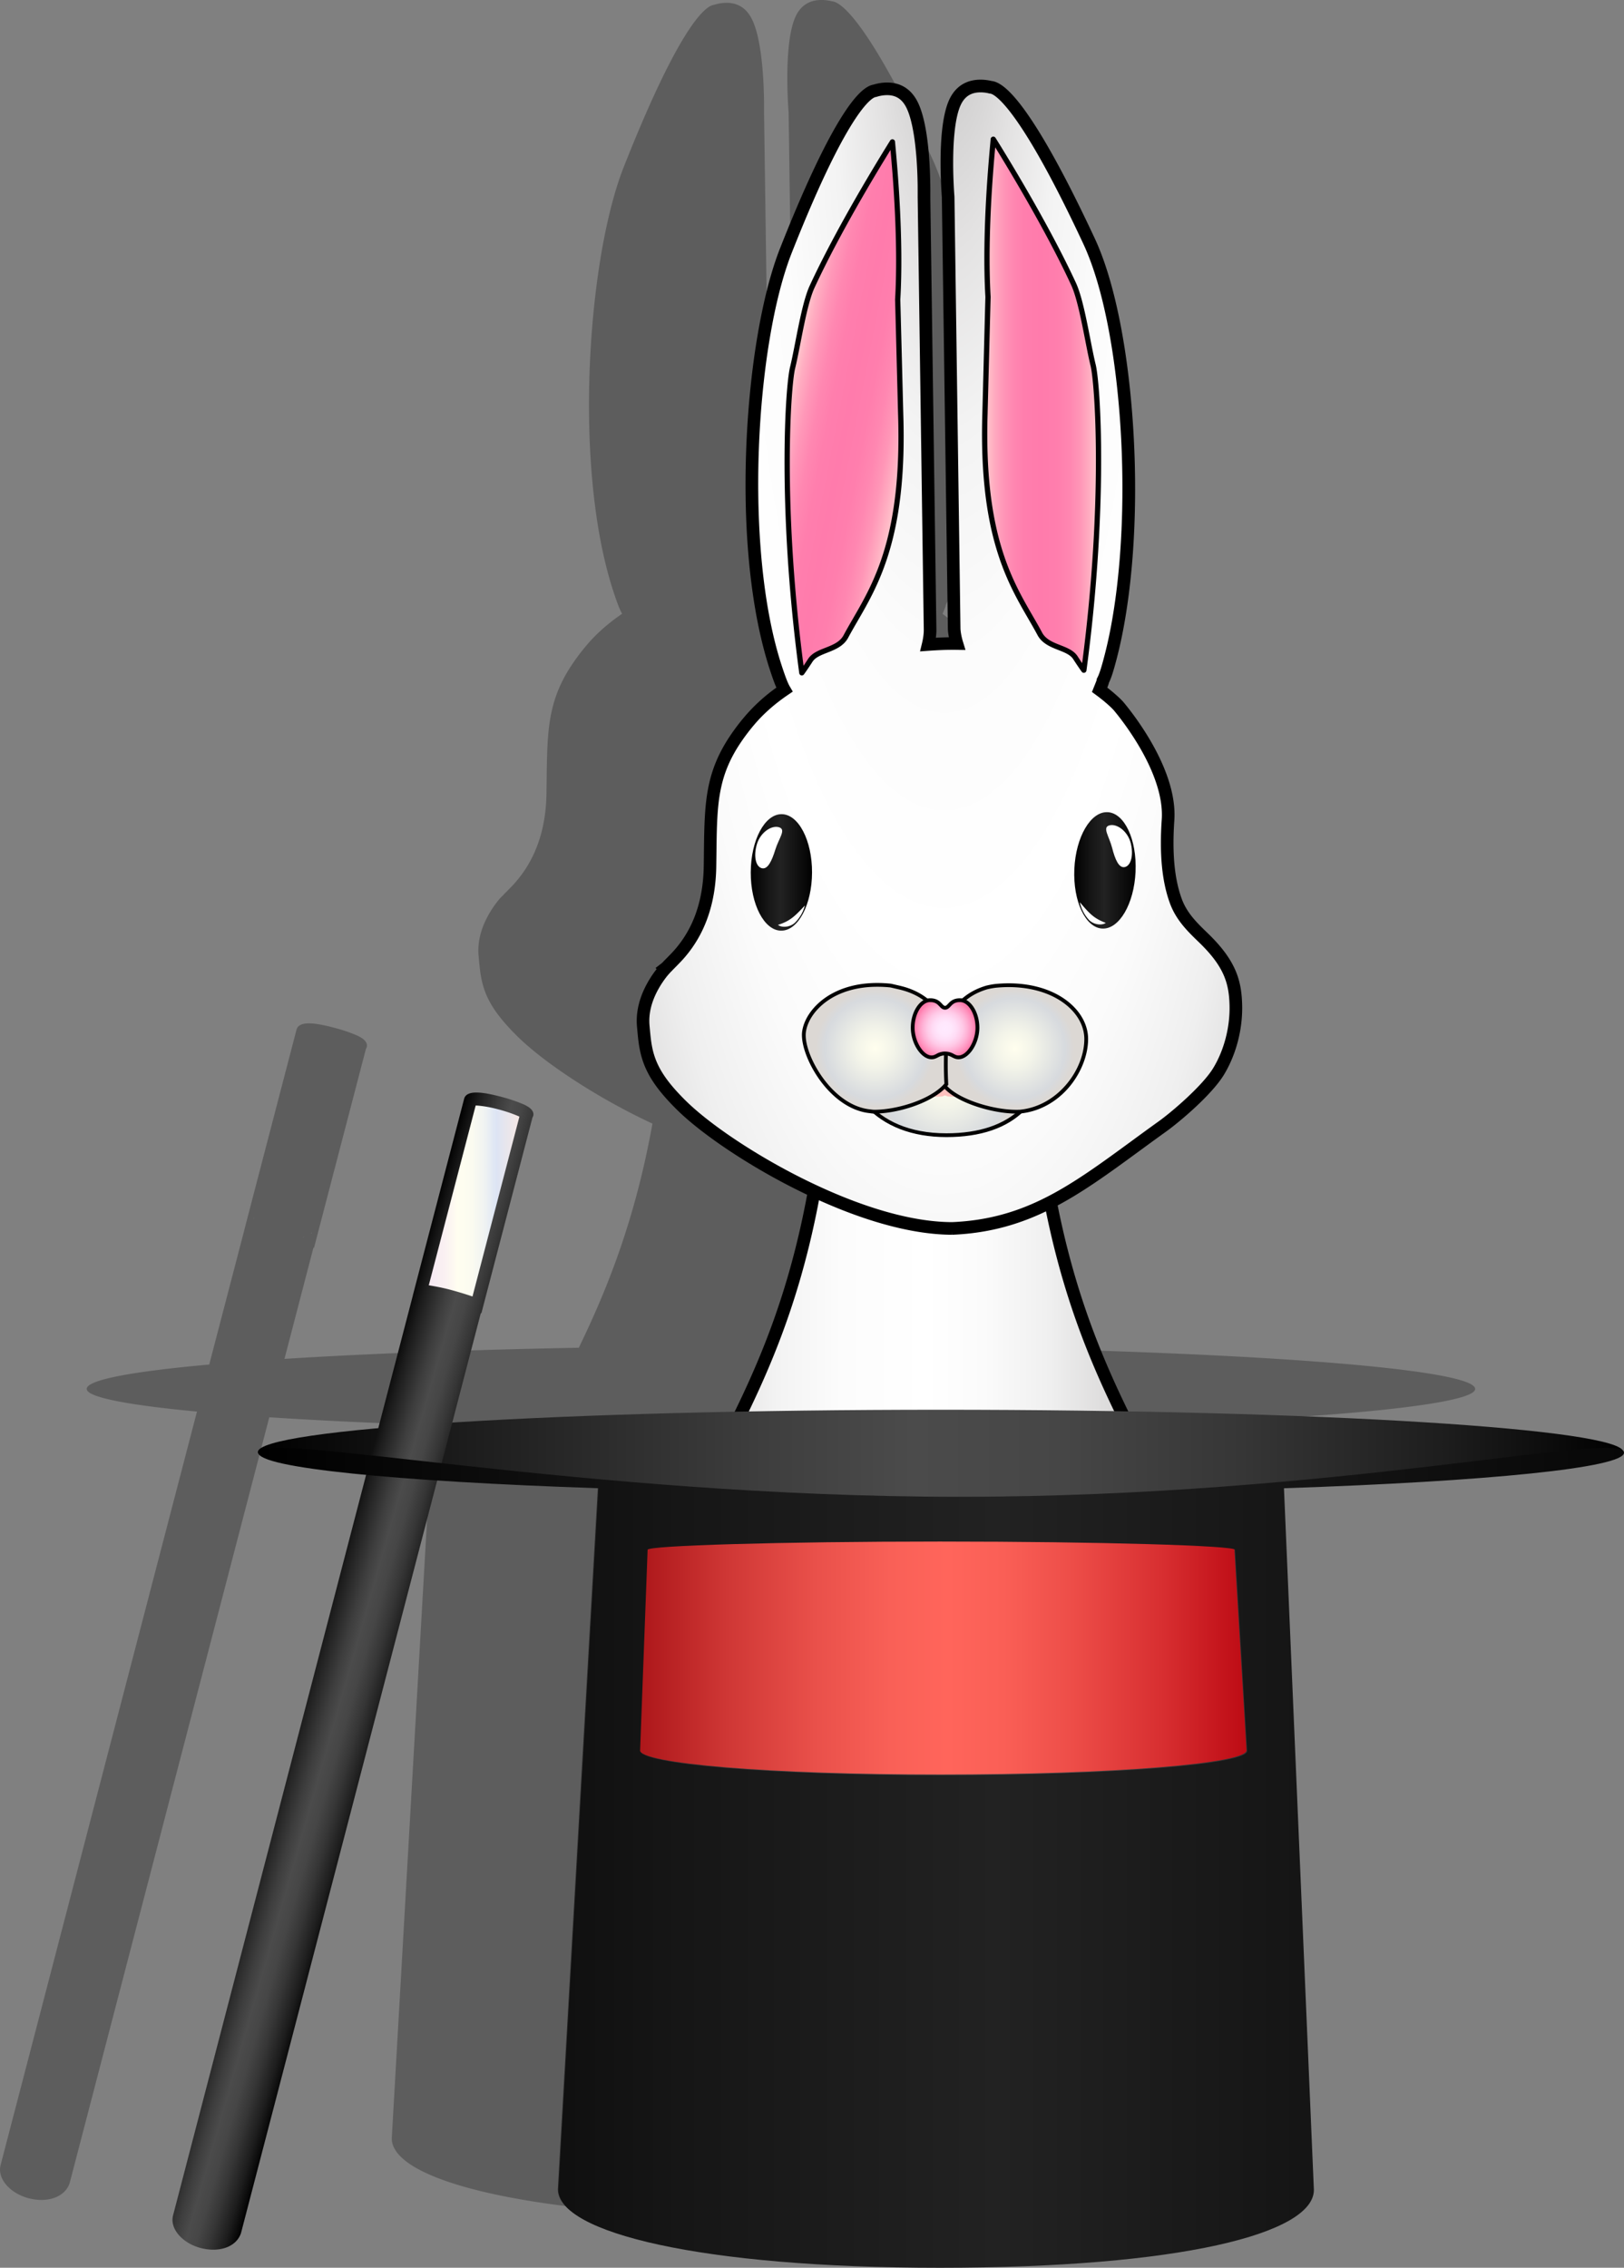 <?xml version="1.0" encoding="UTF-8"?>
<svg width="2579.8" height="3601" version="1.1" viewBox="0 0 2579.8 3601" xmlns="http://www.w3.org/2000/svg" xmlns:xlink="http://www.w3.org/1999/xlink">
 <rect x="0" y="0" width="2579.8" height="3601" fill="#808080" stroke="none"/>
 <defs>
  <style>.cls-1 { fill-opacity: 0.27; } .cls-2 { fill: url(#New_Gradient_Swatch_2); } .cls-3 { fill: url(#radial-gradient); } .cls-4 { fill: url(#New_Gradient_Swatch_1); } .cls-5 { fill: url(#New_Gradient_Swatch_1-2); } .cls-6 { fill: url(#Pearl); } .cls-7 { fill: #fec0bd; } .cls-8 { fill: #fff; } .cls-9 { fill: url(#Pearl-2); } .cls-10 { fill: url(#Pearl-3); } .cls-11 { fill: url(#New_Gradient_Swatch_25); } .cls-12 { fill: url(#New_Gradient_Swatch_12); } .cls-13 { fill: url(#New_Gradient_Swatch_12-2); } .cls-14 { fill: url(#New_Gradient_Swatch_4); } .cls-15 { fill: url(#New_Gradient_Swatch_9); } .cls-16 { fill: url(#Opal); } .cls-17 { fill: url(#New_Gradient_Swatch_9-2); } .cls-18 { fill: url(#New_Gradient_Swatch_12-3); }</style>
  <linearGradient id="New_Gradient_Swatch_2" x1="1008.6" x2="1950.4" y1="2309.3" y2="2309.3" data-name="New Gradient Swatch 2" gradientUnits="userSpaceOnUse">
   <stop stop-color="#b8b7b7" offset="0"/>
   <stop stop-color="#cdcccc" offset=".06"/>
   <stop stop-color="#e3e2e2" offset=".15"/>
   <stop stop-color="#f3f3f3" offset=".24"/>
   <stop stop-color="#fcfcfc" offset=".35"/>
   <stop stop-color="#fff" offset=".49"/>
   <stop stop-color="#fbfbfb" offset=".59"/>
   <stop stop-color="#efefef" offset=".7"/>
   <stop stop-color="#dcdbdb" offset=".8"/>
   <stop stop-color="#c0bfbf" offset=".9"/>
   <stop stop-color="#a09e9e" offset="1"/>
  </linearGradient>
  <radialGradient id="radial-gradient" cx="1492.4" cy="1043.6" r="722.67" fx="1505.4" fy="660.02" gradientTransform="matrix(1,0,0,3,0,-2087.3)" xlink:href="#New_Gradient_Swatch_2"/>
  <linearGradient id="New_Gradient_Swatch_1" x1="1564.2" x2="1745.1" y1="642.68" y2="642.68" data-name="New Gradient Swatch 1" gradientUnits="userSpaceOnUse">
   <stop stop-color="#ffccce" offset="0"/>
   <stop stop-color="#ffc9cd" offset=".01"/>
   <stop stop-color="#ffadc1" offset=".08"/>
   <stop stop-color="#ff97b8" offset=".16"/>
   <stop stop-color="#ff87b1" offset=".25"/>
   <stop stop-color="#ff7ead" offset=".35"/>
   <stop stop-color="#ff7bac" offset=".49"/>
   <stop stop-color="#ff7ead" offset=".64"/>
   <stop stop-color="#ff87b1" offset=".75"/>
   <stop stop-color="#ff96b7" offset=".84"/>
   <stop stop-color="#ffabc0" offset=".91"/>
   <stop stop-color="#ffc6cc" offset=".99"/>
   <stop stop-color="#ffccce" offset="1"/>
  </linearGradient>
  <linearGradient id="New_Gradient_Swatch_1-2" x1="1250.5" x2="1451.3" y1="628.33" y2="667.37" xlink:href="#New_Gradient_Swatch_1"/>
  <radialGradient id="Pearl" cx="1502" cy="1721.2" r="130.17" gradientUnits="userSpaceOnUse">
   <stop stop-color="#fffeee" offset=".01"/>
   <stop stop-color="#f3f4e9" offset=".28"/>
   <stop stop-color="#d7dade" offset=".75"/>
   <stop stop-color="#dcd8d4" offset=".88"/>
  </radialGradient>
  <radialGradient id="Pearl-2" cx="1612.1" cy="1664.9" r="107.16" data-name="Pearl" xlink:href="#Pearl"/>
  <radialGradient id="Pearl-3" cx="1390.2" cy="1664.6" r="107.14" data-name="Pearl" xlink:href="#Pearl"/>
  <radialGradient id="New_Gradient_Swatch_25" cx="1501.3" cy="1633.6" r="48.5" data-name="New Gradient Swatch 25" gradientUnits="userSpaceOnUse">
   <stop stop-color="#ffeaff" offset="0"/>
   <stop stop-color="#ffe7fc" offset=".22"/>
   <stop stop-color="#ffdcf5" offset=".4"/>
   <stop stop-color="#ffcae7" offset=".58"/>
   <stop stop-color="#ffb1d5" offset=".74"/>
   <stop stop-color="#ff91bd" offset=".91"/>
   <stop stop-color="#ff7bac" offset="1"/>
  </radialGradient>
  <linearGradient id="New_Gradient_Swatch_12" x1="1192.7" x2="1290" y1="1385.4" y2="1385.4" data-name="New Gradient Swatch 12" gradientUnits="userSpaceOnUse">
   <stop offset="0"/>
   <stop stop-color="#161616" offset=".28"/>
   <stop stop-color="#222" offset=".49"/>
   <stop stop-color="#060606" offset=".92"/>
   <stop offset="1"/>
  </linearGradient>
  <linearGradient id="New_Gradient_Swatch_12-2" x1="1706.5" x2="1804.1" y1="1382.1" y2="1382.1" xlink:href="#New_Gradient_Swatch_12"/>
  <linearGradient id="New_Gradient_Swatch_4" x1="995.24" x2="1993.8" y1="2668.8" y2="2668.8" data-name="New Gradient Swatch 4" gradientUnits="userSpaceOnUse">
   <stop stop-color="#a61015" offset="0"/>
   <stop stop-color="#aa1418" offset=".01"/>
   <stop stop-color="#cf3735" offset=".16"/>
   <stop stop-color="#e9504a" offset=".3"/>
   <stop stop-color="#f96057" offset=".42"/>
   <stop stop-color="#ff655b" offset=".51"/>
   <stop stop-color="#fa5f56" offset=".6"/>
   <stop stop-color="#ed4d48" offset=".71"/>
   <stop stop-color="#d82f31" offset=".85"/>
   <stop stop-color="#ba0711" offset="1"/>
   <stop stop-color="#ba0610" offset="1"/>
  </linearGradient>
  <linearGradient id="New_Gradient_Swatch_9" x1="409.57" x2="2578.9" y1="2919.3" y2="2919.3" data-name="New Gradient Swatch 9" gradientUnits="userSpaceOnUse">
   <stop offset="0"/>
   <stop stop-color="#1c1c1c" offset=".15"/>
   <stop stop-color="#3e3e3e" offset=".37"/>
   <stop stop-color="#4b4b4b" offset=".48"/>
   <stop stop-color="#464646" offset=".59"/>
   <stop stop-color="#363636" offset=".72"/>
   <stop stop-color="#1d1d1d" offset=".87"/>
   <stop offset="1"/>
  </linearGradient>
  <linearGradient id="Opal" x1="668.46" x2="836.73" y1="1908.7" y2="1908.7" gradientUnits="userSpaceOnUse">
   <stop stop-color="#fdebf3" offset="0"/>
   <stop stop-color="#f7eaf3" offset=".11"/>
   <stop stop-color="#faf1f2" offset=".23"/>
   <stop stop-color="#fffef0" offset=".35"/>
   <stop stop-color="#fbfbf0" offset=".48"/>
   <stop stop-color="#f0f3f2" offset=".6"/>
   <stop stop-color="#dde5f4" offset=".71"/>
   <stop stop-color="#dce4f4" offset=".71"/>
   <stop stop-color="#fee9df" offset="1"/>
  </linearGradient>
  <linearGradient id="New_Gradient_Swatch_9-2" x1="482.34" x2="632.05" y1="2634.1" y2="2677" xlink:href="#New_Gradient_Swatch_9"/>
  <linearGradient id="New_Gradient_Swatch_12-3" x1="410.57" x2="2810.6" y1="2950" y2="2950" xlink:href="#New_Gradient_Swatch_12"/>
  <linearGradient id="linearGradient99" x1="1008.6" x2="1950.4" y1="2309.3" y2="2309.3" gradientUnits="userSpaceOnUse" xlink:href="#New_Gradient_Swatch_2"/>
  <linearGradient id="linearGradient100" x1="1564.2" x2="1745.1" y1="642.68" y2="642.68" gradientUnits="userSpaceOnUse" xlink:href="#New_Gradient_Swatch_1"/>
  <radialGradient id="radialGradient100" cx="1502" cy="1721.2" r="130.17" gradientUnits="userSpaceOnUse" xlink:href="#Pearl"/>
  <linearGradient id="linearGradient101" x1="1192.7" x2="1290" y1="1385.4" y2="1385.4" gradientUnits="userSpaceOnUse" xlink:href="#New_Gradient_Swatch_12"/>
  <linearGradient id="linearGradient102" x1="409.57" x2="2578.9" y1="2919.3" y2="2919.3" gradientUnits="userSpaceOnUse" xlink:href="#New_Gradient_Swatch_9"/>
 </defs>
 <title>Magic Bunny</title>
 <g transform="translate(-.048 .005)" data-name="Layer 2">
  <g id="Magic_Bunny" data-name="Magic Bunny">
   <g id="document">
    <path class="cls-1" d="m1532.4 2139.6c467.3 8 811 34.66 811 65.94 0 24.26-220.56 46.31-549.2 57.34l48.31 1132.8c0 70.58-215.94 125.72-604.13 125.72s-616-57.35-616-125.72l64.66-1132.8c-96.72-3.24-184.08-7.44-259.21-12.38l-317.12 1216c-7.51 22.64-35.61 32-65.63 24-28.74-7.71-49.9-30.77-44-52.83l311.87-1196.2c-110.87-10.42-175.16-22.88-175.16-36 0-14.31 71.9-27.65 194.63-38.68l55.62-213.06 0.22-0.86h-0.08l2.85-10.92 80.01-306.8c3.74-14 27-12 60.57-3a251.68 251.68 0 0 1 33.75 11.3 55.35 55.35 0 0 1 10.9 5.94c6.18 4.64 9.74 11.35 3.3 18.62l-7.76-6.89 10 2.62-80.06 306.72-2.88 11.07-0.9-0.33-0.21 0.79-45.81 175.82c127.89-8.13 288.05-14.31 467.57-17.72 45.32-93.53 89.25-202.4 117-355.88q-13.07-6.07-26.25-12.69c-77.43-38.86-150.7-88.51-189.18-126.74-35.58-35.35-50.45-60.71-56.43-91.41-1.82-9.37-2.63-16.49-4.35-35.73-2-22 4-43.94 15.72-64.87a164.24 164.24 0 0 1 16.59-24.21c1.25-1.52 2.46-2.93 3.61-4.22l-0.37 0.29 0.2 0.19 1.35-1.48a35.43 35.43 0 0 0 3.37-3.44c4.25-4.26 12.15-12.22 16-16.52a187.44 187.44 0 0 0 26.14-37.17c15.58-29.08 24.6-64 25.23-106.19 0.07-4.5 0.13-9 0.2-14.85 0 0.16 0.13-11.07 0.17-14.16 0.15-11.15 0.28-19 0.47-26.46 0.84-32.52 2.88-54.65 7.52-75.44 5.33-23.87 14.21-45.44 28.28-67.8a330.87 330.87 0 0 1 26.63-36.13c14.59-17.41 33.51-34.65 56.92-50.57-3.85-6.55-7.82-17-13.78-35.1-64.81-197.39-41-529 16.24-674 81.4-206.13 125.29-255.66 143.6-257.86l0.46-0.14a68 68 0 0 1 14.91-2.85c19.4-1.44 35.39 6.2 45.2 26.68 5.46 11.4 9.67 27.46 12.75 47.26 1.63 10.49 2.91 21.85 3.88 33.88 1.26 15.7 1.93 31.74 2.15 47.25 0.08 5.43 0.09 10.4 0.06 14.82v4.07 1.42l9.85 697v0.58 1.66c0 1.84-0.14 4-0.35 6.33a112.25 112.25 0 0 1-2.71 16q9.76-0.71 19.81-1.13 13.5-0.58 26.63-0.39a111 111 0 0 1-3.64-15.72c-0.37-2.35-0.6-4.46-0.74-6.29 0-0.64-0.08-1.19-0.1-1.66v-0.57l-9.73-697c0-0.24-0.06-0.72-0.11-1.42-0.09-1.16-0.19-2.52-0.3-4.06-0.29-4.4-0.58-9.37-0.83-14.79-0.73-15.5-1-31.55-0.72-47.3 0.24-12.07 0.83-23.48 1.83-34.05 1.87-19.95 5.1-36.24 9.86-47.95 8.49-21 24.03-29.59 43.49-29.34a67.27 67.27 0 0 1 15 2l0.47 0.11c18.41 1.09 65.21 47.87 158.94 248.7 65.92 141.25 87.14 471.5 34.38 672.45-5 19-8.39 29.77-11.95 36.5-0.08 2.13-3.3 9.57-5.5 15.1 1.43 1.05 2.85 2.12 4.24 3.18 7.25 5.54 13.49 10.79 18.71 15.59q2.34 2.14 4.11 3.89c1 1 1.91 2 2.9 3l1.54 1.84c2.08 2.49 4.43 5.4 7 8.69 7.34 9.4 15 19.93 22.45 31.34 18.05 27.49 32.45 55.56 41.11 82.88 6.74 21.25 9.73 41.31 8.45 59.8-3.88 55.8 0.69 98.28 12.48 130.65 9.29 25.5 26.92 42.5 44.57 59.55 44 42.46 51.68 72.74 52.48 109.37 0.77 35-8.13 73.81-27.84 106.3-18.72 30.84-70.16 74.16-90.56 88.79-67.73 48.56-122.24 92-180.77 122.2 28 143.84 70.45 247.74 114.11 337.74zm-1128.7-205.09-0.87-0.14 0.64 1zm78.27 29.86-0.18 0.71 0.13 0.06 0.9-0.48zm12.2-5.64 1.21-0.63-0.95-0.34z"/>
    <path class="cls-2" d="m1636.4 3094.1h-313.92c-86.33 0-313.92-83.19-313.92-313.92 0-467.74 306.07-475.59 313.92-1224.3a31.48 31.48 0 0 1 31.39-31.39h251.14a31.49 31.49 0 0 1 31.39 31.39c7.84 745.56 313.92 755 313.92 1224.3 0 227.6-227.6 313.92-313.92 313.92z" fill="url(#linearGradient99)"/>
    <path d="m1636.4 3104.1h-313.92c-46.51 0-127.44-22.64-195.25-72.37-58.7-43-128.67-121.63-128.67-251.55 0-96 12.43-178.56 39.14-259.78 23.8-72.4 56-134.84 90.09-200.95 84.53-163.93 180.34-349.76 184.69-763.61a41.43 41.43 0 0 1 41.39-41.34h251.14a41.44 41.44 0 0 1 41.39 41.34c4.34 411.41 99.92 597.2 184.25 761.1 34.19 66.44 66.48 129.21 90.38 202 26.8 81.7 39.29 164.7 39.29 261.23 0 128.33-70 207-128.65 250.35-68.39 50.56-149.16 73.58-195.27 73.58zm-282.53-1569.6a21.41 21.41 0 0 0-21.39 21.39v0.11c-4.39 418.65-101.36 606.7-186.92 772.62-68.15 132.17-127 246.31-127 451.56 0 121.54 65.52 195.11 120.5 235.42 64.18 47.07 140.06 68.5 183.42 68.5h313.92c42.93 0 118.64-21.79 183.39-69.65 55-40.64 120.53-114.28 120.53-234.27 0-206.39-59.06-321.18-127.45-454.09-85.35-165.88-182.09-353.9-186.47-770.09v-0.11a21.42 21.42 0 0 0-21.39-21.39z"/>
    <path class="cls-3" d="m1573.8 138.61c18.1 1.07 64.13 47.08 156.32 244.59 64.83 138.93 85.7 463.73 33.81 661.37-4.92 18.74-8.25 29.28-11.76 35.9-0.07 2.1-3.24 9.42-5.4 14.85q2.12 1.56 4.18 3.13c7.12 5.45 13.26 10.61 18.4 15.33 1.53 1.41 2.88 2.69 4 3.83 0.94 1 1.89 2 2.86 3l1.51 1.8c2 2.45 4.36 5.31 6.88 8.55 7.23 9.24 14.72 19.6 22.09 30.82 17.75 27 31.91 54.64 40.43 81.51 6.63 20.91 9.57 40.63 8.31 58.82-3.81 54.88 0.68 96.66 12.28 128.5 9.13 25.07 26.47 41.8 43.83 58.56 43.25 41.77 50.82 71.55 51.61 107.58 0.76 34.43-8 72.59-27.38 104.54-18.4 30.33-69 72.94-89.06 87.33-120.59 86.46-198.56 156.54-334.49 162.14h0.24c-68.8-0.18-155.23-26.79-244.82-71.75-76.15-38.21-148.22-87-186.06-124.65-35-34.77-49.62-59.7-55.5-89.9-1.79-9.21-2.59-16.22-4.28-35.14-1.94-21.69 4-43.22 15.46-63.8a161.93 161.93 0 0 1 16.31-23.81q1.86-2.25 3.55-4.15l-0.36 0.29 0.2 0.18 1.32-1.46a35.39 35.39 0 0 0 3.32-3.38c4.18-4.19 11.95-12 15.75-16.25a184.83 184.83 0 0 0 25.71-36.56c15.32-28.59 24.19-62.9 24.81-104.44 0.07-4.42 0.13-8.87 0.2-14.6 0 0.16 0.13-10.89 0.17-13.93 0.14-11 0.27-18.66 0.46-26 0.82-32 2.83-53.75 7.39-74.2 5.24-23.48 14-44.69 27.81-66.68a326.1 326.1 0 0 1 26.2-35.54c14.34-17.13 33-34.08 56-49.73-3.79-6.45-7.69-16.68-13.55-34.53-63.75-194.14-40.34-520.28 16-662.87 80.06-202.74 123.22-251.45 141.23-253.61l0.46-0.14a66.89 66.89 0 0 1 14.66-2.81c19.08-1.4 34.8 6.1 44.45 26.25 5.37 11.21 9.52 27 12.54 46.48 1.61 10.31 2.87 21.49 3.82 33.32 1.24 15.45 1.9 31.22 2.11 46.48 0.08 5.33 0.09 10.23 0.06 14.57v4 1.4l9.69 685.52v0.56 1.64c0 1.8-0.13 3.89-0.35 6.22a108.36 108.36 0 0 1-2.66 15.76q9.62-0.69 19.49-1.12 13.26-0.57 26.18-0.38a109.66 109.66 0 0 1-3.58-15.45c-0.35-2.32-0.59-4.39-0.72-6.19-0.05-0.63-0.08-1.17-0.1-1.63v-0.57l-9.57-685.52c0-0.24-0.06-0.71-0.11-1.39-0.09-1.15-0.18-2.49-0.29-4-0.29-4.33-0.57-9.21-0.82-14.55-0.71-15.24-1-31-0.7-46.52 0.23-11.87 0.81-23.1 1.79-33.49 1.84-19.62 5-35.64 9.7-47.15 8.42-20.7 23.66-29.14 42.79-28.89a67.29 67.29 0 0 1 14.8 1.91l0.47 0.12z" fill="url(#radial-gradient)"/>
    <path d="m1512.7 1960.7-0.18-4.43v4.42c-68.52-0.18-154.72-25.36-249.27-72.81-75.25-37.76-149.3-87.41-188.63-126.5-35.47-35.24-51.81-61.9-58.27-95.08-1.89-9.75-2.72-17.21-4.42-36.16-2-22.72 3.59-46.12 16.69-69.57a171.14 171.14 0 0 1 14.53-21.81l-1.79-1.66 9.51-7.34 0.06 0.06 0.4-0.44 0.39-0.35a25 25 0 0 0 2.39-2.43l0.5-0.55c7.58-7.59 12.75-12.92 15.38-15.86a175 175 0 0 0 24.34-34.6c15.11-28.2 23.06-61.8 23.63-99.87 0.07-4.41 0.13-8.85 0.2-14.58v-1.75l0.15-12.19c0.14-11.46 0.28-19 0.46-26.14 0.87-33.67 3.08-55.73 7.63-76.13 5.56-24.92 14.81-47.1 29.11-69.83a334.23 334.23 0 0 1 27-36.63 276.92 276.92 0 0 1 50.85-46.56c-2.82-6.42-6-15.15-10.25-28.16-29.7-90.43-43-216.25-37.53-354.28 5-124.93 25-242.83 53.7-315.38 36-91.05 67.8-159.54 94.65-203.56 21.52-35.28 39.08-53.67 53.65-56.16a77 77 0 0 1 16.61-3.14c24.61-1.81 43.35 9.22 54.21 31.9 5.65 11.78 10.16 28.36 13.41 49.27 1.59 10.29 2.91 21.74 3.9 34 1.19 14.85 1.91 30.71 2.14 47.14 0.07 5.08 0.1 10.06 0.06 14.78v4.09q0 0.86 0 1.29l9.62 685.28v0.63 2c0 2.19-0.16 4.55-0.39 7-0.12 1.35-0.28 2.7-0.45 4.06q3.43-0.18 6.89-0.33c4.6-0.2 9.22-0.33 13.83-0.39-0.25-1.32-0.48-2.63-0.68-3.93-0.38-2.46-0.65-4.8-0.81-7-0.06-0.74-0.1-1.4-0.12-1.95s0-0.66 0-0.82l-9.58-685.27-0.08-1.08c-0.09-1.2-0.19-2.56-0.29-4.11-0.32-4.67-0.6-9.63-0.84-14.75-0.77-16.42-1-32.29-0.71-47.19 0.24-12.35 0.86-23.87 1.83-34.22 2-21.07 5.48-37.89 10.4-50 9.48-23.3 27.56-35.47 52.18-35.12a77.28 77.28 0 0 1 16.77 2.13c14.69 1.61 33.34 18.9 57 52.81 29.47 42.32 65.4 108.75 106.8 197.46 31.93 68.43 54.39 182.27 61.6 312.34 7.34 132.37-2.56 262-27.17 355.79-5.05 19.22-8.36 29.48-11.83 36.54a60.85 60.85 0 0 1-2.87 8.31c6.26 4.86 12 9.72 17.2 14.46 1.57 1.44 3 2.81 4.28 4.06l0.29 0.3c0.87 0.92 1.74 1.83 2.64 2.73l0.53 0.58c0.48 0.55 1 1.18 1.59 1.88 2.2 2.65 4.58 5.61 7.07 8.79 7.83 10 15.43 20.62 22.57 31.49 19.21 29.27 33.21 57.52 41.6 84 7.13 22.47 10.07 43.52 8.75 62.54-3.62 52.14 0.21 92.82 11.7 124.38 8.33 22.86 24.34 38.33 41.3 54.7l0.09 0.09c44.56 43 53.78 74.59 54.66 114.55 0.84 38.3-9.67 78.38-28.83 110-19.66 32.4-71.26 75.55-91.78 90.27-14.64 10.49-28.68 20.77-42.25 30.7-97.85 71.62-175.13 128.19-297.43 133.29h-0.24zm-451.78-412.15a150.13 150.13 0 0 0-14.85 21.78c-11.11 19.87-15.9 39.39-14.23 58 1.63 18.16 2.41 25.24 4.14 34.12 5.61 28.84 20.39 52.59 52.72 84.72 38 37.71 110 85.92 183.51 122.81 91.69 46 174.72 70.45 240.13 70.68 116.08-4.91 187.46-57.16 286.21-129.44 13.62-10 27.69-20.26 42.41-30.82 21-15.06 69.48-56.6 86.34-84.38 17.24-28.41 26.69-64.55 25.94-99.14-0.78-35.59-8.75-62.16-48.57-100.61l-0.09-0.08c-17.84-17.23-36.28-35-46.19-62.25-12.47-34.24-16.68-77.62-12.86-132.61 1.15-16.5-1.5-35-7.86-55.11-7.84-24.71-21.05-51.3-39.26-79-6.84-10.42-14.11-20.57-21.61-30.16-2.36-3-4.61-5.81-6.68-8.3l-1.2-1.44c-0.9-0.9-1.78-1.81-2.64-2.72-1.08-1.07-2.31-2.23-3.66-3.47-5.22-4.8-11.18-9.77-17.69-14.74-1.33-1-2.68-2-4.05-3l-6.2-4.58 2.85-7.16c0.44-1.11 0.92-2.29 1.41-3.5 1.08-2.65 2.83-7 3.31-8.64l0.06-1.65 1.08-2c2.94-5.55 6-15 10.92-33.76 49.47-188.44 33-512.68-33.21-654.6-109.18-233.94-146.31-238.75-147.84-238.84l-0.89-0.05-1.41-0.35a56.47 56.47 0 0 0-12.51-1.61h-0.71c-16 0-26.4 7.21-32.68 22.65-4.19 10.29-7.22 25.21-9 44.33-0.93 9.86-1.52 20.88-1.75 32.75-0.29 14.45-0.06 29.88 0.69 45.86 0.23 5 0.5 9.8 0.81 14.33 0.1 1.49 0.2 2.8 0.28 3.93l0.14 2 9.56 685.48v0.31c0 0.34 0 0.78 0.08 1.28 0.12 1.65 0.34 3.47 0.64 5.41a98.94 98.94 0 0 0 3.25 14l4 13.13-13.73-0.2c-8.45-0.12-17.06 0-25.61 0.37-6.49 0.28-13 0.65-19.21 1.1l-13.67 1 3.24-13.32a99.07 99.07 0 0 0 2.42-14.31c0.19-2 0.29-3.78 0.31-5.45v-1.3-0.61l-9.69-685.71v-0.19-1.31-3.92c0-4.58 0-9.42-0.05-14.36-0.23-16-0.93-31.4-2.09-45.82-1-11.82-2.2-22.78-3.73-32.58-3-19-6.87-33.68-11.67-43.7-7.31-15.26-18.34-21.8-34.7-20.59a56.33 56.33 0 0 0-12.46 2.39l-1.29 0.4-0.92 0.11c-1.52 0.18-38.29 7.22-133.12 247.35-57.18 144.8-77 469.74-15.77 656.08 5.83 17.74 9.5 27.18 12.67 32.58l4.74 8.07-7.74 5.27c-21.31 14.49-39.46 30.6-53.94 47.88a313.29 313.29 0 0 0-25.39 34.45c-13 20.72-21.47 40.91-26.52 63.53-4.25 19-6.33 40-7.16 72.28-0.18 7-0.31 14.51-0.45 25.89 0 3-0.17 13.77-0.17 13.91-0.07 5.76-0.13 10.21-0.2 14.64-0.62 41.3-9.37 78-26 109a194.87 194.87 0 0 1-27.08 38.5c-2.87 3.21-8.06 8.57-15.86 16.39a46.15 46.15 0 0 1-3.59 3.67z"/>
    <path class="cls-4" d="m1577.9 221.12c-2 21.93-3.1 34.95-4.19 49.09-3.09 40.39-5.17 81.59-5.7 121.18-0.38 28.82 0.09 55.71 1.52 80.17-2.06 76.1-4.55 176-4.82 185-6.58 217.27 52.61 285.16 87.08 349.83 12.07 22.64 45.26 20.45 56.49 37.85 3.93 6.08 7.49 11.39 10.62 15.88q1.65 2.35 2.88 4.07c34.86-259.39 22.37-453.59 14.68-484.55-8.15-32.77-17.64-99.67-30.94-128.49-9.91-21.48-21.6-44.85-34.8-69.74-19.71-37.18-41.76-75.88-64.43-113.81-7.93-13.28-15.37-25.51-22.11-36.42q-3.54-5.69-6.28-10.06z" fill="url(#linearGradient100)"/>
    <path d="m1721.8 1068.4a4.18 4.18 0 0 1-3.39-1.74c-0.83-1.15-1.81-2.53-2.92-4.12-3.37-4.86-7-10.24-10.7-16-4.44-6.87-13.58-10.46-23.26-14.27-12.26-4.82-26.16-10.29-33.4-23.87-4.47-8.38-9.34-16.79-14.5-25.69-17.31-29.9-36.93-63.78-51.64-114.27-17-58.29-24-127.62-21.44-212 0.11-3.36 0.52-19.39 1.08-41.59 1-38 2.44-95.37 3.74-143.27-1.4-23.9-1.91-50.92-1.52-80.28 0.5-37.63 2.43-78.49 5.72-121.45 1.11-14.48 2.28-27.91 4.19-49.14a4.18 4.18 0 0 1 7.7-1.84c1.82 2.91 3.93 6.29 6.29 10.12 7.11 11.51 14.56 23.78 22.15 36.46 24.11 40.35 45.82 78.71 64.53 114 13.46 25.38 25.2 48.91 34.91 69.95 9.23 20 16.48 57 22.88 89.66 2.94 15 5.72 29.14 8.31 39.58 3.67 14.77 9 68.94 8.74 157.63-0.23 72.38-4.47 188.12-23.33 328.48a4.15 4.15 0 0 1-3.12 3.49 4 4 0 0 1-1.02 0.16zm-140.81-834.47c-1.29 14.45-2.2 25.2-3.07 36.59-3.28 42.78-5.19 83.47-5.69 120.92-0.39 29.24 0.12 56.11 1.51 79.86v0.36c-1.3 47.93-2.77 105.4-3.75 143.44-0.56 22.2-1 38.25-1.07 41.62-5.69 187.72 37.36 262.06 71.95 321.79 5.2 9 10.1 17.44 14.64 26 5.79 10.86 17.63 15.52 29.09 20 10.48 4.13 21.32 8.39 27.22 17.52 2.49 3.86 4.92 7.54 7.27 11 33.68-258.43 20.14-444.95 13.34-472.31-2.64-10.64-5.43-24.89-8.39-40-6.31-32.19-13.47-68.67-22.28-87.77-9.64-20.9-21.32-44.29-34.7-69.53-18.65-35.17-40.29-73.4-64.32-113.63-7.46-12.48-14.75-24.54-21.75-35.86z"/>
    <path class="cls-5" d="m1417.7 225.31c2 21.93 3.11 34.95 4.19 49.09 3.09 40.38 5.18 81.59 5.7 121.18 0.38 28.81-0.08 55.7-1.52 80.16 2.07 76.11 4.55 176 4.82 185 6.58 217.27-52.61 285.15-87.08 349.83-12.06 22.63-45.26 20.45-56.49 37.84-3.93 6.09-7.49 11.39-10.62 15.89q-1.65 2.36-2.88 4.07c-34.85-259.37-22.36-453.54-14.67-484.5 8.14-32.78 17.63-99.67 30.93-128.49 9.91-21.48 21.61-44.86 34.8-69.74 19.72-37.19 41.77-75.88 64.43-113.82 7.93-13.27 15.38-25.51 22.12-36.41 2.36-3.82 4.46-7.2 6.27-10.1z" fill="url(#New_Gradient_Swatch_1-2)"/>
    <path d="m1273.8 1072.6a4.3 4.3 0 0 1-1-0.13 4.19 4.19 0 0 1-3.13-3.5c-18.86-140.35-23.1-256.1-23.33-328.48-0.28-88.68 5.07-142.85 8.74-157.63 2.59-10.43 5.37-24.59 8.31-39.58 6.4-32.64 13.66-69.64 22.89-89.65 9.71-21.06 21.46-44.59 34.9-69.95 18.72-35.31 40.43-73.66 64.54-114 7.52-12.59 15-24.86 22.14-36.47 2.37-3.82 4.47-7.21 6.29-10.12a4.18 4.18 0 0 1 7.7 1.85c1.92 21.24 3.09 34.67 4.2 49.14 3.29 43 5.21 83.84 5.71 121.44 0.39 29.36-0.12 56.38-1.52 80.29 1.29 47.56 2.75 104.66 3.72 142.46 0.58 22.64 1 39 1.1 42.39 2.55 84.35-4.46 153.68-21.44 212-14.67 50.46-34.34 84.34-51.67 114.24-5.16 8.9-10 17.31-14.49 25.68-7.24 13.59-21.14 19.05-33.41 23.88-9.68 3.8-18.82 7.4-23.26 14.27-3.76 5.83-7.36 11.21-10.7 16-1.11 1.59-2.09 3-2.92 4.12a4.18 4.18 0 0 1-3.37 1.75zm140.84-834.47c-7 11.42-14.37 23.47-21.76 35.83-24 40.22-45.67 78.45-64.33 113.63-13.37 25.23-25 48.62-34.7 69.54-8.81 19.1-16 55.58-22.27 87.76-3 15.09-5.76 29.35-8.4 40-6.8 27.36-20.34 213.88 13.35 472.31 2.32-3.43 4.76-7.11 7.26-11 5.9-9.13 16.74-13.4 27.23-17.52 11.45-4.5 23.29-9.16 29.08-20 4.54-8.5 9.44-17 14.64-25.94 34.59-59.73 77.64-134.08 72-321.79-0.11-3.42-0.52-19.78-1.1-42.43-1-37.85-2.43-95-3.72-142.63v-0.36c1.39-23.76 1.9-50.63 1.51-79.87-0.49-37.43-2.41-78.11-5.68-120.92-0.92-11.41-1.8-22.16-3.11-36.61z"/>
    <path class="cls-6" d="m1667.1 1639.7h-330.18c0 87 51.36 162.89 166.66 162.89s163.52-64.46 163.52-162.89z" fill="url(#radialGradient100)"/>
    <path d="m1503.5 1805.6c-54.5 0-99-17.22-128.78-49.79-26.74-29.28-40.88-69.43-40.88-116.1v-3h336.18v3c0 108.53-57.58 165.89-166.52 165.89zm-163.64-162.89c1.11 76.42 44.54 156.89 163.64 156.89 104 0 159.45-54.23 160.51-156.89z"/>
    <path class="cls-7" d="m1501.1 1739.4 4.62 1.62c19.41 1.82 35.26-2.46 45.82-5.1a1.33 1.33 0 0 0-0.09-2.65c-23.14-3.09-35.25-32.34-47.82-32.34a7.83 7.83 0 0 1-4.63 0c-12.57 0-24.69 29.25-47.83 32.34a1.33 1.33 0 0 0-0.09 2.65c10.57 2.64 26.42 6.92 45.82 5.1z"/>
    <path class="cls-8" d="m1504.8 1725c4.54 7.64 25.09 3.9 22-10.6s-10.41-28.28-8-38.34c1.49-6.25-17.17-2.84-17.17-2.84s-2.74 36.15 3.17 51.78zm-8.16 0c6.92-12.34 2.86-51.78 2.86-51.78s-17.34-3.41-15.86 2.84c2.39 10.06-5.63 26.93-8 38.34s14.62 16.45 21 10.6z"/>
    <path class="cls-9" d="m1567.5 1568.1c-67.53 20-68.34 84.73-68.34 91.69l-0.6 62c17.09 25.11 77.09 43.61 115.94 43.61 3.19 0 5.3-0.07 5.69-0.11 64.08-6.14 105.35-66.86 105.35-115.27s-58.08-93.06-144.34-84.42a126.93 126.93 0 0 0-13.7 2.5z" fill="url(#Pearl-2)"/>
    <path d="m1614.5 1768.3c-19.75 0-44.84-4.7-67.12-12.56-24.84-8.77-43.06-20.26-51.29-32.36l-0.53-0.78 0.61-62.91c0-12.27 3.4-74.64 70.48-94.53a125.59 125.59 0 0 1 14.17-2.63c48.88-4.9 93 6.86 121 32.25 17.23 15.6 26.72 35.18 26.72 55.14 0 25.16-11 53.35-29.34 75.41-20.61 24.74-48.57 40-78.72 42.84-0.62 0.06-3.02 0.13-5.98 0.13zm-112.92-47.54c16.9 23.45 74.18 41.54 112.92 41.54 3.23 0 5.13-0.07 5.43-0.1 60.47-5.79 102.62-63.82 102.62-112.28 0-18.25-8.79-36.25-24.75-50.69-26.8-24.26-69.19-35.46-116.29-30.74a124.23 124.23 0 0 0-13.15 2.42c-63 18.68-66.19 77.26-66.19 88.81z"/>
    <path class="cls-10" d="m1428.1 1568.1c-6.33-1.41-12.44-3-13.83-3.09-86.26-8.64-131.29 37.61-136.81 72.56s40.84 121 104.91 127.13a44.53 44.53 0 0 0 6.39 0.67c38.84 0 93.79-18 114.64-43.61a552.12 552.12 0 0 1 0-61.41c1-53.05-32.8-82.75-75.3-92.25z" fill="url(#Pearl-3)"/>
    <path d="m1388.7 1768.3a45.12 45.12 0 0 1-6.79-0.7c-27.16-2.64-54.21-19.7-76.19-48.05-21.33-27.52-34.48-62.23-31.28-82.52s17.93-40.61 39.45-54.67c18.45-12.05 50.89-25.38 100.61-20.4 1 0.1 3.29 0.62 7.52 1.61 2 0.48 4.34 1 6.67 1.54 23 5.13 42.16 15.75 55.55 30.72 15.15 16.93 22.59 38.64 22.1 64.51v0.13a556.39 556.39 0 0 0 0 61l0.07 1.16-0.73 0.9c-21.78 26.8-78.06 44.77-116.98 44.77zm4.89-201.41c-36.63 0-61.4 10.68-76.42 20.5-20.12 13.14-33.88 32-36.8 50.58-3 18.8 9.69 51.57 30.1 77.91 21 27.06 46.59 43.32 72.13 45.76h0.24a42.94 42.94 0 0 0 5.86 0.62c37.1 0 90.37-16.69 111.58-41.62a559.58 559.58 0 0 1 0.06-60.52c0.85-46.14-25.74-78.65-73-89.2-2.35-0.52-4.67-1.06-6.73-1.55-2.84-0.66-6.06-1.41-6.74-1.48a202.53 202.53 0 0 0-20.28-1z"/>
    <path class="cls-11" d="m1501.3 1672.8c10.9 0 13.58 6.17 21.39 6.17 15.12 0 30-24.06 30-47.09s-12.55-43.71-27.66-43.71c-16 0-16.66 12-23.76 12s-7.81-12-23.75-12c-15.12 0-27.66 20.67-27.66 43.71s14.91 47.09 30 47.09c7.87 0.04 10.54-6.17 21.44-6.17z" fill="url(#New_Gradient_Swatch_25)"/>
    <path d="m1522.7 1682c-4.32 0-7.29-1.54-10.18-3-3.1-1.61-6-3.14-11.21-3.14s-8.1 1.53-11.21 3.14c-2.88 1.49-5.86 3-10.18 3-16.67 0-33-24.81-33-50.09s14.05-46.71 30.67-46.71c10.85 0 15.61 5 19.09 8.74 2.05 2.16 3.18 3.3 4.66 3.3s2.59-1.13 4.61-3.28c3.47-3.7 8.21-8.76 19.15-8.76 16.62 0 30.66 21.39 30.66 46.71s-16.39 50.09-33.06 50.09zm-21.39-12.17a27.68 27.68 0 0 1 14 3.81c2.54 1.32 4.56 2.36 7.41 2.36 13.13 0 27-22.66 27-44.09 0-21.69-11.53-40.71-24.66-40.71-8.34 0-11.61 3.49-14.77 6.86-2.39 2.55-4.86 5.18-9 5.18s-6.62-2.64-9-5.18c-3.18-3.37-6.47-6.86-14.73-6.86-13.14 0-24.67 19-24.67 40.71 0 21.43 13.9 44.09 27 44.09 2.85 0 4.87-1 7.42-2.36a27.6 27.6 0 0 1 14-3.85z"/>
    <path class="cls-12" d="m1290 1385.5c0.17-51.08-21.47-92.57-48.35-92.66s-48.79 41.25-49 92.34 21.47 92.57 48.35 92.66 48.82-41.25 49-92.34z" fill="url(#linearGradient101)"/>
    <path class="cls-8" d="m1231.7 1349.1c5.65-18.3 17.67-31.83 5.87-35.47s-29.34 8-35 26.36-2.44 35.56 7.19 38.54 16.28-11.12 21.94-29.43z"/>
    <path class="cls-8" d="m1278.7 1437.8c-16.61 17.86-23.7 24.62-42.76 30.88 6.43 4.91 20 3.73 27.67-4.22a59.8 59.8 0 0 0 15.09-26.66z"/>
    <path class="cls-13" d="m1706.7 1379.9c2.3-51 25.92-91.43 52.77-90.23s46.75 43.56 44.45 94.6-25.91 91.43-52.76 90.22-46.75-43.56-44.46-94.59z" fill="url(#New_Gradient_Swatch_12-2)"/>
    <path class="cls-8" d="m1766.7 1346.3c-4.77-18.56-16.12-32.64-4.16-35.72s28.92 9.47 33.68 28 0.72 35.64-9 38.15-15.75-11.87-20.52-30.43z"/>
    <path class="cls-8" d="m1715.4 1432.6c15.73 18.64 22.49 25.74 41.23 32.91-6.66 4.59-20.2 2.76-27.44-5.55a60 60 0 0 1-13.79-27.36z"/>
    <path class="cls-14" d="m995.24 2943.6h998.57v-549.46h-998.57z" fill="url(#New_Gradient_Swatch_4)"/>
    <path class="cls-15" d="m949.72 2362.2-63.56 1114.2c0 67.25 224.09 123.65 605.88 123.65s594.17-54.23 594.17-123.65l-47.51-1114.2c323.22-10.85 540.15-32.54 540.15-56.4 0-36.88-485.92-67.25-1084.6-67.25s-1084.6 30.37-1084.6 67.25c0 23.86 216.93 45.55 540.15 56.4zm544.49 455.55c-271.16 0-478.33-17.35-478.33-39l11.93-318.88c0-6.51 208.25-13 464.23-13s468.84 6.51 468.84 13l19.25 318.88c4.34 21.65-214.76 39-485.92 39z" fill="url(#linearGradient102)"/>
    <path class="cls-16" d="m794.27 1751.7c-25.42-6.81-46-8.14-47.08-4.23l-78.73 301.67c11 1.9 27.18 4.14 44.78 8.86s34 10.14 44.46 14l78.73-301.67c3.01-3.34-16.74-11.82-42.16-18.63z" fill="url(#Opal)"/>
    <path class="cls-17" d="m655.86 2057.3-0.22 0.84-380.58 1459.4c-5.81 21.69 15 44.38 43.28 52 29.52 7.91 57.15-1.33 64.54-23.59l380.76-1460.1 0.21-0.77 0.88 0.33 2.84-10.89 78.74-301.67-9.88-2.58 7.64 6.78c6.33-7.15 2.82-13.75-3.25-18.31a54.36 54.36 0 0 0-10.72-5.81 248.64 248.64 0 0 0-33.19-11.11c-33-8.85-55.9-10.72-59.57 3l-78.76 301.73-2.8 10.75zm92 12 0.12 0.06 13.24-6.92c-12.87-4.73-29.38-10-45.33-14.28-8.19-2.2-16.47-4-25.67-5.67-5.18-0.94-20.09-3.4-20-3.39l7.36 11.44h1.09l78.42-300.48a8 8 0 0 1-4.37 5.49c-0.35 0.16-0.3 0.15 0 0.11a41.94 41.94 0 0 1 8 0.09 184.8 184.8 0 0 1 30.87 5.82 228 228 0 0 1 30.29 10.09 39 39 0 0 1 6.63 3.46 4.65 4.65 0 0 1-1-1.48 9 9 0 0 1 1.29-10.07l-1.63 1.83-0.61 2.37-78.7 301.52z" fill="url(#New_Gradient_Swatch_9-2)"/>
   </g>
   <path class="cls-18" d="m950.72 2363.2-63.56 1114.2c0 67.25 224.09 123.65 605.88 123.65s594.17-54.23 594.17-123.65l-47.51-1114.2c323.22-10.85 540.15-32.54 540.15-56.4 0-36.88-456.82 70-1055.5 70s-1113.7-106.87-1113.7-70c0 23.86 216.93 45.55 540.15 56.4zm544.49 455.55c-271.16 0-478.33-17.35-478.33-39l11.93-318.88c0-6.51 208.25-13 464.23-13s468.84 6.51 468.84 13l19.25 318.88c4.34 21.65-214.76 39-485.92 39z" fill="url(#New_Gradient_Swatch_12-3)"/>
  </g>
 </g>
</svg>
